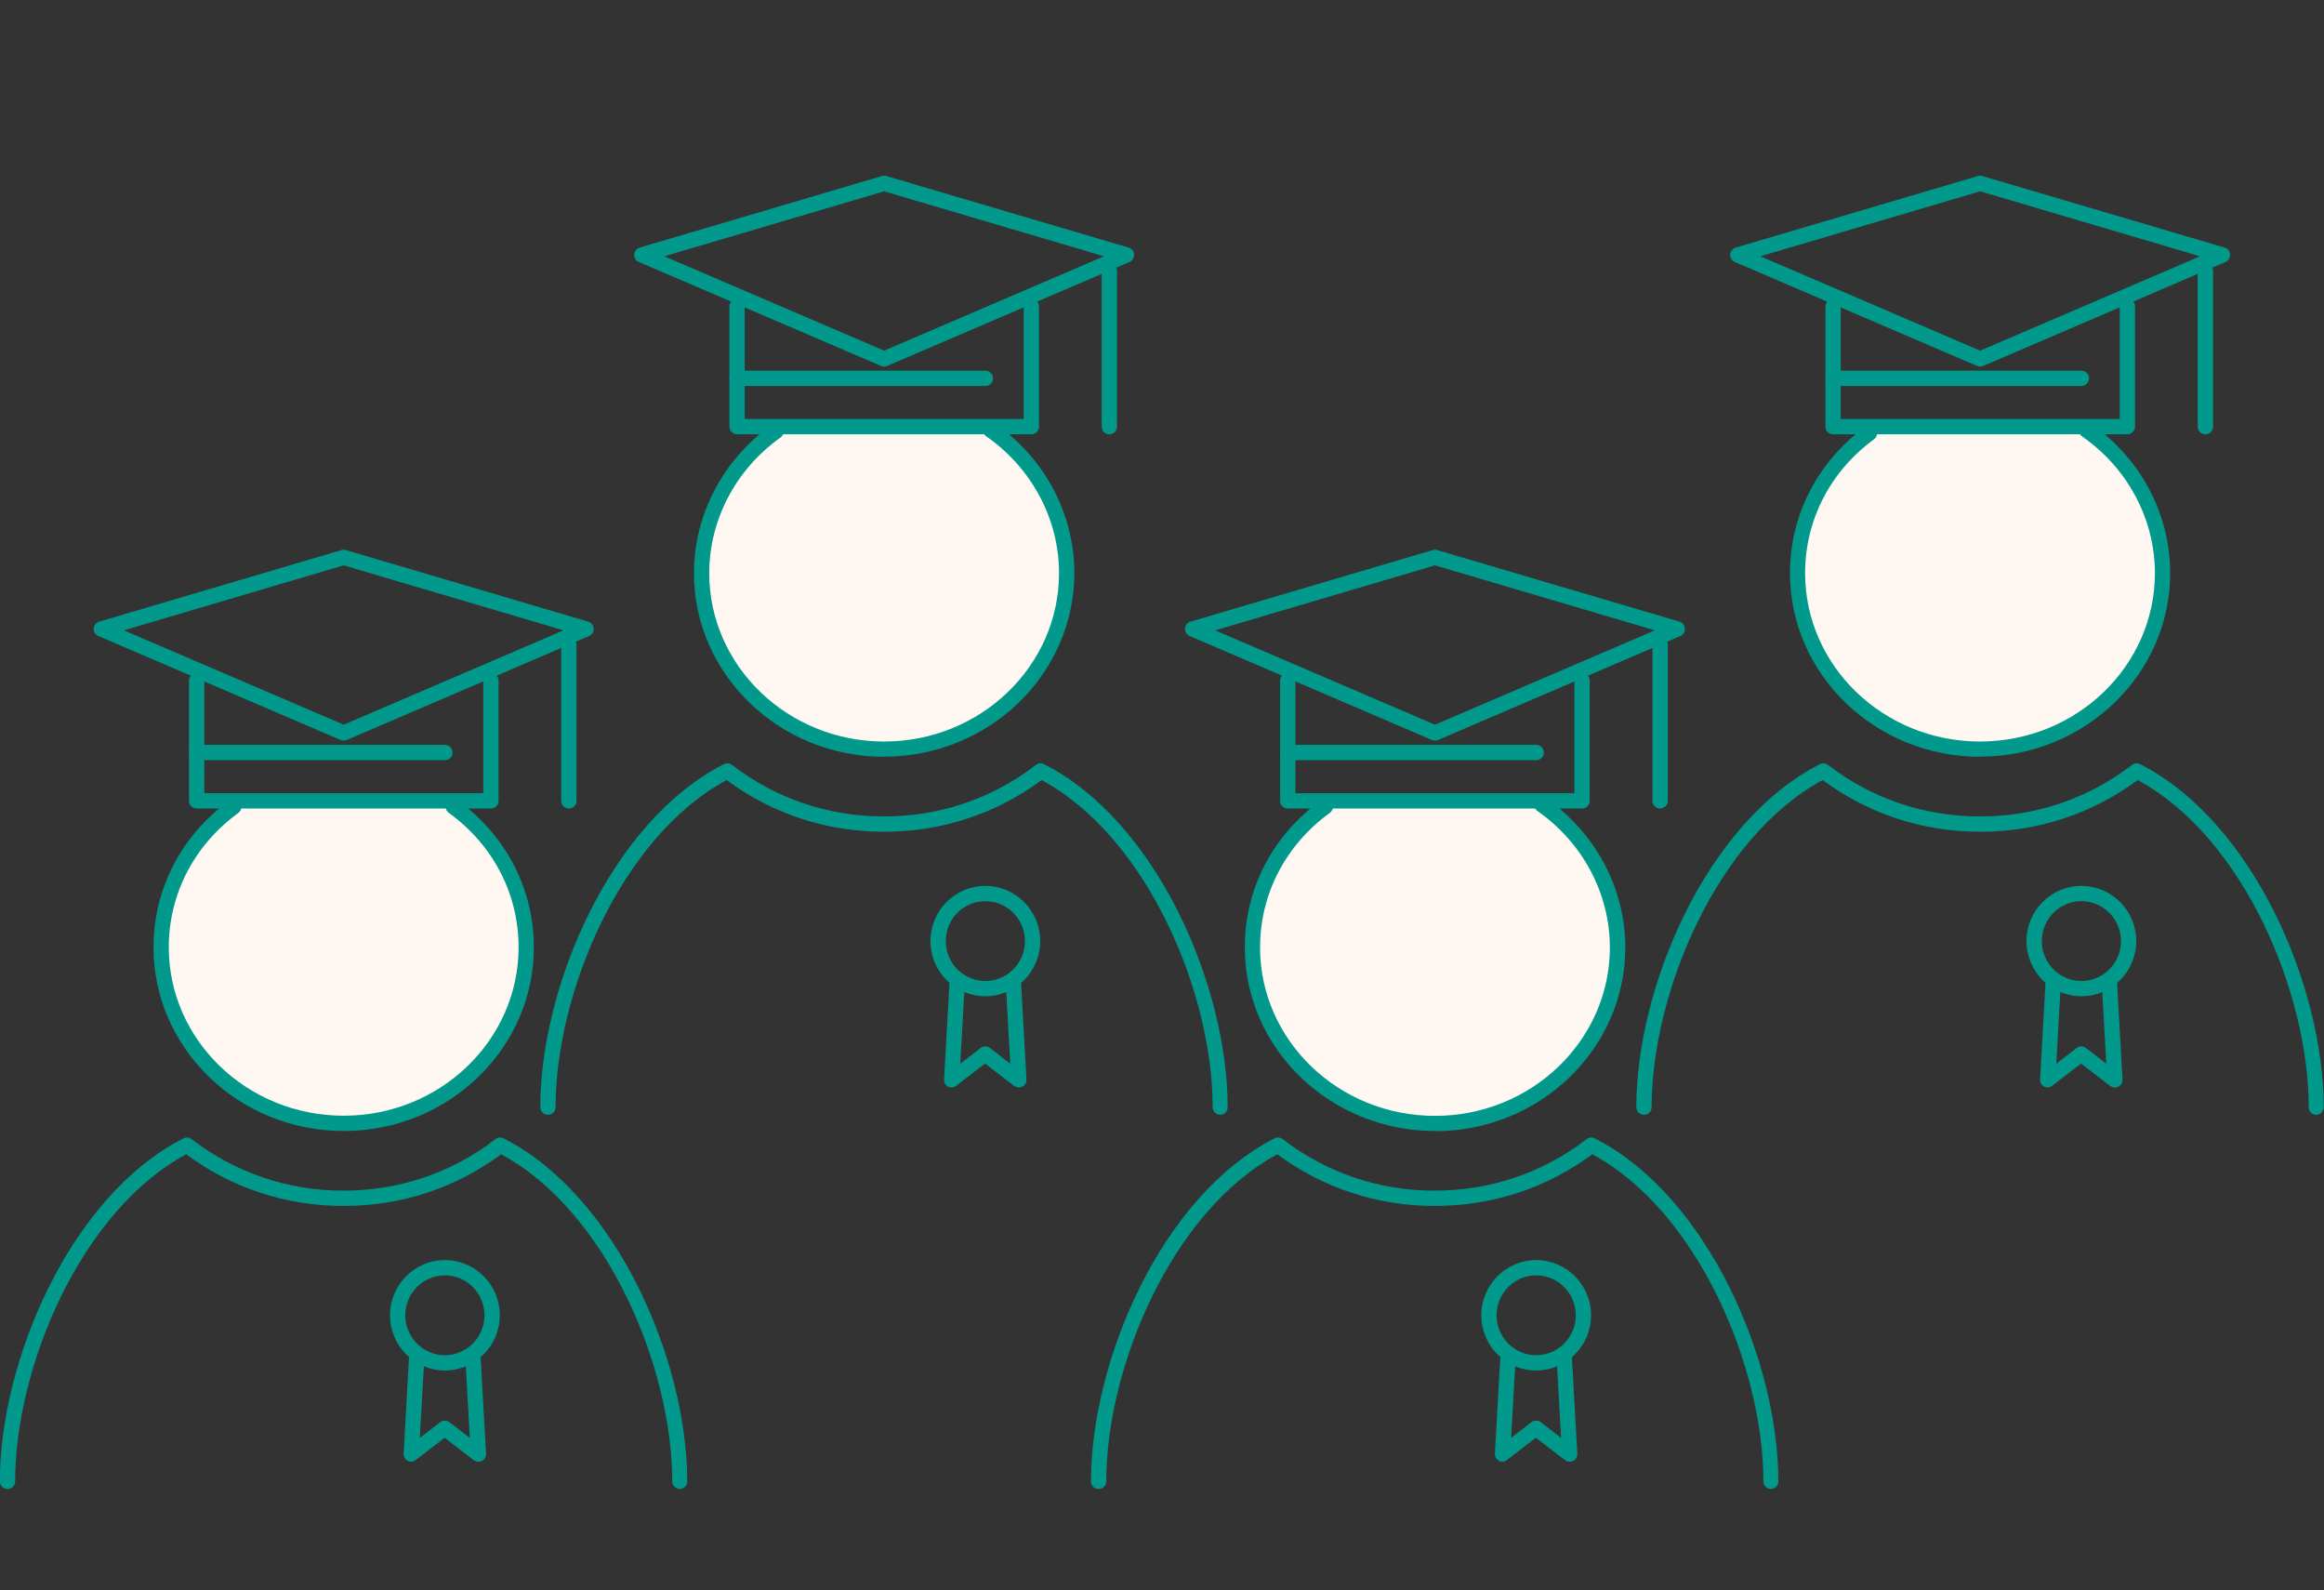 <?xml version="1.0" encoding="UTF-8"?>
<svg id="_レイヤー_2" data-name="レイヤー 2" xmlns="http://www.w3.org/2000/svg" viewBox="0 0 152.01 104">
  <rect x="0" y="0" width="152.01" height="104" fill="#333333" stroke="none"/>
  <defs>
    <style>
      .cls-1 {
        fill: none;
      }

      .cls-2 {
        fill: #fff8f2;
      }

      .cls-3 {
        fill: #00998b;
      }
    </style>
  </defs>
  <g id="data">
    <g>
      <rect class="cls-1" x=".5" width="151.01" height="104"/>
      <g>
        <g>
          <g>
            <g>
              <g>
                <path class="cls-2" d="M100.85,52.61c3,2.09,4.95,5.49,4.95,9.33,0,6.36-5.35,11.51-11.94,11.51s-11.94-5.16-11.94-11.51c0-3.77,1.87-7.11,4.77-9.21"/>
                <path class="cls-3" d="M93.86,73.96c-6.86,0-12.44-5.39-12.44-12.01,0-3.82,1.81-7.32,4.98-9.61,.22-.16,.54-.11,.7,.11,.16,.22,.11,.54-.11,.7-2.9,2.1-4.57,5.31-4.57,8.81,0,6.07,5.13,11.01,11.44,11.01s11.44-4.94,11.44-11.01c0-3.52-1.77-6.85-4.73-8.92-.23-.16-.28-.47-.12-.7s.47-.28,.7-.12c3.23,2.26,5.16,5.9,5.16,9.74,0,6.62-5.58,12.01-12.44,12.01Z"/>
              </g>
              <path class="cls-3" d="M115.84,97.37c-.28,0-.5-.22-.5-.5,0-7.45-4.27-17.66-11.19-21.39-2.98,2.21-6.53,3.38-10.3,3.38s-7.32-1.17-10.3-3.38c-6.92,3.73-11.19,13.94-11.19,21.39,0,.28-.22,.5-.5,.5s-.5-.22-.5-.5c0-7.85,4.59-18.65,12.01-22.43,.17-.09,.38-.07,.53,.05,2.85,2.2,6.29,3.37,9.94,3.37s7.09-1.17,9.94-3.37c.15-.12,.36-.14,.53-.05,7.42,3.78,12.01,14.58,12.01,22.43,0,.28-.22,.5-.5,.5Z"/>
            </g>
            <g>
              <path class="cls-3" d="M103.48,52.87h-19.25c-.28,0-.5-.22-.5-.5v-7.86c0-.28,.22-.5,.5-.5s.5,.22,.5,.5v7.36h18.25v-7.36c0-.28,.22-.5,.5-.5s.5,.22,.5,.5v7.86c0,.28-.22,.5-.5,.5Z"/>
              <path class="cls-3" d="M108.59,52.87c-.28,0-.5-.22-.5-.5v-10.18c0-.28,.22-.5,.5-.5s.5,.22,.5,.5v10.18c0,.28-.22,.5-.5,.5Z"/>
              <path class="cls-3" d="M100.48,49.71h-16.25c-.28,0-.5-.22-.5-.5s.22-.5,.5-.5h16.25c.28,0,.5,.22,.5,.5s-.22,.5-.5,.5Z"/>
              <path class="cls-3" d="M93.86,48.43c-.07,0-.13-.01-.2-.04l-15.85-6.8c-.19-.08-.31-.28-.3-.49,.01-.21,.16-.39,.36-.45l15.85-4.68c.09-.03,.19-.03,.28,0l15.85,4.68c.2,.06,.35,.24,.36,.45,.01,.21-.11,.41-.3,.49l-15.85,6.8c-.06,.03-.13,.04-.2,.04Zm-14.38-7.21l14.38,6.17,14.38-6.17-14.38-4.25-14.38,4.25Z"/>
            </g>
          </g>
          <g>
            <path class="cls-3" d="M100.48,89.62c-1.98,0-3.59-1.62-3.59-3.61s1.61-3.61,3.59-3.61,3.59,1.62,3.59,3.61-1.61,3.61-3.59,3.61Zm0-6.22c-1.43,0-2.59,1.17-2.59,2.61s1.16,2.61,2.59,2.61,2.59-1.17,2.59-2.61-1.16-2.61-2.59-2.61Z"/>
            <path class="cls-3" d="M98.28,95.59c-.08,0-.16-.02-.23-.06-.17-.09-.28-.27-.27-.47l.36-6.43c.02-.28,.25-.49,.53-.47,.28,.02,.49,.25,.47,.53l-.3,5.34,1.33-1.03c.18-.14,.43-.14,.61,0l1.33,1.03-.3-5.34c-.02-.28,.2-.51,.47-.53,.27-.02,.51,.19,.53,.47l.36,6.43c.01,.2-.09,.38-.27,.47-.17,.09-.38,.07-.54-.05l-1.9-1.46-1.9,1.46c-.09,.07-.2,.1-.3,.1Z"/>
          </g>
        </g>
        <g>
          <g>
            <g>
              <g>
                <path class="cls-2" d="M29.65,52.73c2.9,2.1,4.77,5.44,4.77,9.21,0,6.36-5.35,11.51-11.94,11.51s-11.94-5.16-11.94-11.51c0-3.76,1.87-7.09,4.75-9.2"/>
                <path class="cls-3" d="M22.48,73.96c-6.86,0-12.44-5.39-12.44-12.01,0-3.81,1.81-7.31,4.96-9.6,.22-.16,.54-.11,.7,.11,.16,.22,.11,.54-.11,.7-2.89,2.1-4.55,5.31-4.55,8.79,0,6.07,5.13,11.01,11.44,11.01s11.44-4.94,11.44-11.01c0-3.49-1.66-6.7-4.57-8.8-.22-.16-.27-.47-.11-.7,.16-.22,.47-.27,.7-.11,3.16,2.29,4.98,5.8,4.98,9.61,0,6.62-5.58,12.01-12.44,12.01Z"/>
              </g>
              <path class="cls-3" d="M44.47,97.37c-.28,0-.5-.22-.5-.5,0-7.45-4.27-17.66-11.19-21.39-2.98,2.21-6.53,3.38-10.3,3.38s-7.32-1.17-10.3-3.38c-6.92,3.73-11.19,13.94-11.19,21.39,0,.28-.22,.5-.5,.5s-.5-.22-.5-.5c0-7.85,4.59-18.65,12.01-22.43,.17-.09,.38-.07,.53,.05,2.86,2.2,6.29,3.37,9.94,3.37s7.09-1.17,9.94-3.37c.15-.12,.36-.14,.53-.05,7.42,3.78,12.01,14.58,12.01,22.43,0,.28-.22,.5-.5,.5Z"/>
            </g>
            <g>
              <path class="cls-3" d="M32.11,52.87H12.86c-.28,0-.5-.22-.5-.5v-7.86c0-.28,.22-.5,.5-.5s.5,.22,.5,.5v7.36H31.61v-7.36c0-.28,.22-.5,.5-.5s.5,.22,.5,.5v7.86c0,.28-.22,.5-.5,.5Z"/>
              <path class="cls-3" d="M37.21,52.87c-.28,0-.5-.22-.5-.5v-10.18c0-.28,.22-.5,.5-.5s.5,.22,.5,.5v10.18c0,.28-.22,.5-.5,.5Z"/>
              <path class="cls-3" d="M29.1,49.71H12.86c-.28,0-.5-.22-.5-.5s.22-.5,.5-.5H29.1c.28,0,.5,.22,.5,.5s-.22,.5-.5,.5Z"/>
              <path class="cls-3" d="M22.48,48.43c-.07,0-.13-.01-.2-.04l-15.85-6.8c-.19-.08-.31-.28-.3-.49,.01-.21,.16-.39,.36-.45l15.85-4.68c.09-.03,.19-.03,.28,0l15.85,4.68c.2,.06,.35,.24,.36,.45,.01,.21-.11,.41-.3,.49l-15.85,6.8c-.06,.03-.13,.04-.2,.04Zm-14.38-7.21l14.38,6.17,14.38-6.17-14.38-4.25-14.38,4.25Z"/>
            </g>
          </g>
          <g>
            <path class="cls-3" d="M29.1,89.62c-1.98,0-3.59-1.62-3.59-3.61s1.61-3.61,3.59-3.61,3.59,1.62,3.59,3.61-1.61,3.61-3.59,3.61Zm0-6.22c-1.43,0-2.59,1.17-2.59,2.61s1.16,2.61,2.59,2.61,2.59-1.17,2.59-2.61-1.16-2.61-2.59-2.61Z"/>
            <path class="cls-3" d="M26.9,95.59c-.08,0-.16-.02-.23-.06-.17-.09-.28-.27-.27-.47l.36-6.43c.02-.28,.26-.49,.53-.47,.28,.02,.49,.25,.47,.53l-.3,5.34,1.33-1.03c.18-.14,.43-.14,.61,0l1.33,1.03-.3-5.34c-.02-.28,.19-.51,.47-.53,.28-.02,.51,.19,.53,.47l.36,6.43c.01,.2-.09,.38-.27,.47-.17,.09-.38,.07-.54-.05l-1.9-1.46-1.9,1.46c-.09,.07-.2,.1-.3,.1Z"/>
          </g>
        </g>
        <g>
          <g>
            <g>
              <g>
                <path class="cls-2" d="M136.49,28.12c3.01,2.09,4.97,5.5,4.97,9.35,0,6.36-5.35,11.51-11.94,11.51s-11.94-5.16-11.94-11.51c0-3.73,1.84-7.05,4.7-9.16"/>
                <path class="cls-3" d="M129.52,49.49c-6.86,0-12.44-5.39-12.44-12.01,0-3.78,1.79-7.26,4.9-9.56,.22-.16,.54-.12,.7,.11,.16,.22,.12,.54-.11,.7-2.86,2.1-4.5,5.29-4.5,8.75,0,6.07,5.13,11.01,11.44,11.01s11.44-4.94,11.44-11.01c0-3.53-1.78-6.87-4.76-8.94-.23-.16-.28-.47-.13-.7,.16-.23,.47-.28,.7-.13,3.25,2.25,5.19,5.9,5.19,9.76,0,6.62-5.58,12.01-12.44,12.01Z"/>
              </g>
              <path class="cls-3" d="M151.51,72.9c-.28,0-.5-.22-.5-.5,0-7.45-4.27-17.66-11.19-21.39-2.98,2.21-6.53,3.38-10.3,3.38s-7.32-1.17-10.3-3.38c-6.92,3.73-11.19,13.94-11.19,21.39,0,.28-.22,.5-.5,.5s-.5-.22-.5-.5c0-7.85,4.59-18.65,12.01-22.43,.17-.09,.38-.07,.53,.05,2.85,2.2,6.29,3.37,9.94,3.37s7.09-1.17,9.94-3.37c.15-.12,.36-.14,.53-.05,7.42,3.78,12.01,14.58,12.01,22.43,0,.28-.22,.5-.5,.5Z"/>
            </g>
            <g>
              <path class="cls-3" d="M139.15,28.4h-19.25c-.28,0-.5-.22-.5-.5v-7.86c0-.28,.22-.5,.5-.5s.5,.22,.5,.5v7.36h18.25v-7.36c0-.28,.22-.5,.5-.5s.5,.22,.5,.5v7.86c0,.28-.22,.5-.5,.5Z"/>
              <path class="cls-3" d="M144.25,28.4c-.28,0-.5-.22-.5-.5v-10.18c0-.28,.22-.5,.5-.5s.5,.22,.5,.5v10.18c0,.28-.22,.5-.5,.5Z"/>
              <path class="cls-3" d="M136.14,25.24h-16.24c-.28,0-.5-.22-.5-.5s.22-.5,.5-.5h16.24c.28,0,.5,.22,.5,.5s-.22,.5-.5,.5Z"/>
              <path class="cls-3" d="M129.52,23.97c-.07,0-.13-.01-.2-.04l-15.85-6.8c-.19-.08-.31-.28-.3-.49,.01-.21,.16-.39,.36-.45l15.85-4.68c.09-.03,.19-.03,.28,0l15.85,4.68c.2,.06,.35,.24,.36,.45,.01,.21-.11,.41-.3,.49l-15.85,6.8c-.06,.03-.13,.04-.2,.04Zm-14.38-7.21l14.38,6.17,14.38-6.17-14.38-4.25-14.38,4.25Z"/>
            </g>
          </g>
          <g>
            <path class="cls-3" d="M136.14,65.15c-1.98,0-3.59-1.62-3.59-3.61s1.61-3.61,3.59-3.61,3.59,1.62,3.59,3.61-1.61,3.61-3.59,3.61Zm0-6.22c-1.43,0-2.59,1.17-2.59,2.61s1.16,2.61,2.59,2.61,2.59-1.17,2.59-2.61-1.16-2.61-2.59-2.61Z"/>
            <path class="cls-3" d="M133.94,71.12c-.08,0-.16-.02-.23-.06-.17-.09-.28-.27-.27-.47l.36-6.43c.02-.28,.26-.49,.53-.47,.28,.02,.49,.25,.47,.53l-.3,5.34,1.33-1.03c.18-.14,.43-.14,.61,0l1.33,1.03-.3-5.34c-.02-.28,.19-.51,.47-.53,.28-.02,.51,.19,.53,.47l.36,6.43c.01,.2-.09,.38-.27,.47-.17,.09-.38,.07-.54-.05l-1.9-1.46-1.9,1.46c-.09,.07-.2,.1-.3,.1Z"/>
          </g>
        </g>
        <g>
          <g>
            <g>
              <g>
                <path class="cls-2" d="M64.8,28.12c3.01,2.09,4.97,5.5,4.97,9.35,0,6.36-5.35,11.51-11.94,11.51s-11.94-5.16-11.94-11.51c0-3.8,1.91-7.17,4.86-9.27"/>
                <path class="cls-3" d="M57.83,49.49c-6.86,0-12.44-5.39-12.44-12.01,0-3.8,1.89-7.42,5.07-9.68,.23-.16,.54-.11,.7,.12,.16,.23,.11,.54-.12,.7-2.91,2.07-4.65,5.38-4.65,8.86,0,6.07,5.13,11.01,11.44,11.01s11.44-4.94,11.44-11.01c0-3.53-1.78-6.87-4.75-8.94-.23-.16-.28-.47-.13-.7,.16-.23,.47-.28,.7-.13,3.25,2.25,5.18,5.9,5.18,9.76,0,6.62-5.58,12.01-12.44,12.01Z"/>
              </g>
              <path class="cls-3" d="M79.82,72.9c-.28,0-.5-.22-.5-.5,0-7.45-4.27-17.66-11.19-21.39-2.98,2.21-6.53,3.38-10.3,3.38s-7.32-1.17-10.3-3.38c-6.92,3.73-11.19,13.94-11.19,21.39,0,.28-.22,.5-.5,.5s-.5-.22-.5-.5c0-7.85,4.59-18.65,12.01-22.43,.17-.09,.38-.07,.53,.05,2.85,2.2,6.29,3.37,9.94,3.37s7.09-1.17,9.94-3.37c.15-.12,.36-.14,.53-.05,7.42,3.78,12.01,14.58,12.01,22.43,0,.28-.22,.5-.5,.5Z"/>
            </g>
            <g>
              <path class="cls-3" d="M67.46,28.4h-19.25c-.28,0-.5-.22-.5-.5v-7.86c0-.28,.22-.5,.5-.5s.5,.22,.5,.5v7.36h18.25v-7.36c0-.28,.22-.5,.5-.5s.5,.22,.5,.5v7.86c0,.28-.22,.5-.5,.5Z"/>
              <path class="cls-3" d="M72.56,28.4c-.28,0-.5-.22-.5-.5v-10.18c0-.28,.22-.5,.5-.5s.5,.22,.5,.5v10.18c0,.28-.22,.5-.5,.5Z"/>
              <path class="cls-3" d="M64.45,25.24h-16.24c-.28,0-.5-.22-.5-.5s.22-.5,.5-.5h16.24c.28,0,.5,.22,.5,.5s-.22,.5-.5,.5Z"/>
              <path class="cls-3" d="M57.83,23.97c-.07,0-.13-.01-.2-.04l-15.85-6.8c-.19-.08-.31-.28-.3-.49,.01-.21,.16-.39,.36-.45l15.85-4.68c.09-.03,.19-.03,.28,0l15.85,4.68c.2,.06,.35,.24,.36,.45,.01,.21-.11,.41-.3,.49l-15.85,6.8c-.06,.03-.13,.04-.2,.04Zm-14.38-7.21l14.38,6.17,14.38-6.17-14.38-4.25-14.38,4.25Z"/>
            </g>
          </g>
          <g>
            <path class="cls-3" d="M64.45,65.15c-1.98,0-3.59-1.62-3.59-3.61s1.61-3.61,3.59-3.61,3.59,1.62,3.59,3.61-1.61,3.61-3.59,3.61Zm0-6.22c-1.43,0-2.59,1.17-2.59,2.61s1.16,2.61,2.59,2.61,2.59-1.17,2.59-2.61-1.16-2.61-2.59-2.61Z"/>
            <path class="cls-3" d="M62.25,71.12c-.08,0-.16-.02-.23-.06-.17-.09-.28-.27-.27-.47l.36-6.43c.02-.28,.26-.49,.53-.47,.28,.02,.49,.25,.47,.53l-.3,5.34,1.33-1.03c.18-.14,.43-.14,.61,0l1.33,1.03-.3-5.34c-.02-.28,.19-.51,.47-.53,.28-.02,.51,.19,.53,.47l.36,6.43c.01,.2-.09,.38-.27,.47-.17,.09-.38,.07-.54-.05l-1.9-1.46-1.9,1.46c-.09,.07-.2,.1-.3,.1Z"/>
          </g>
        </g>
      </g>
    </g>
  </g>
</svg>